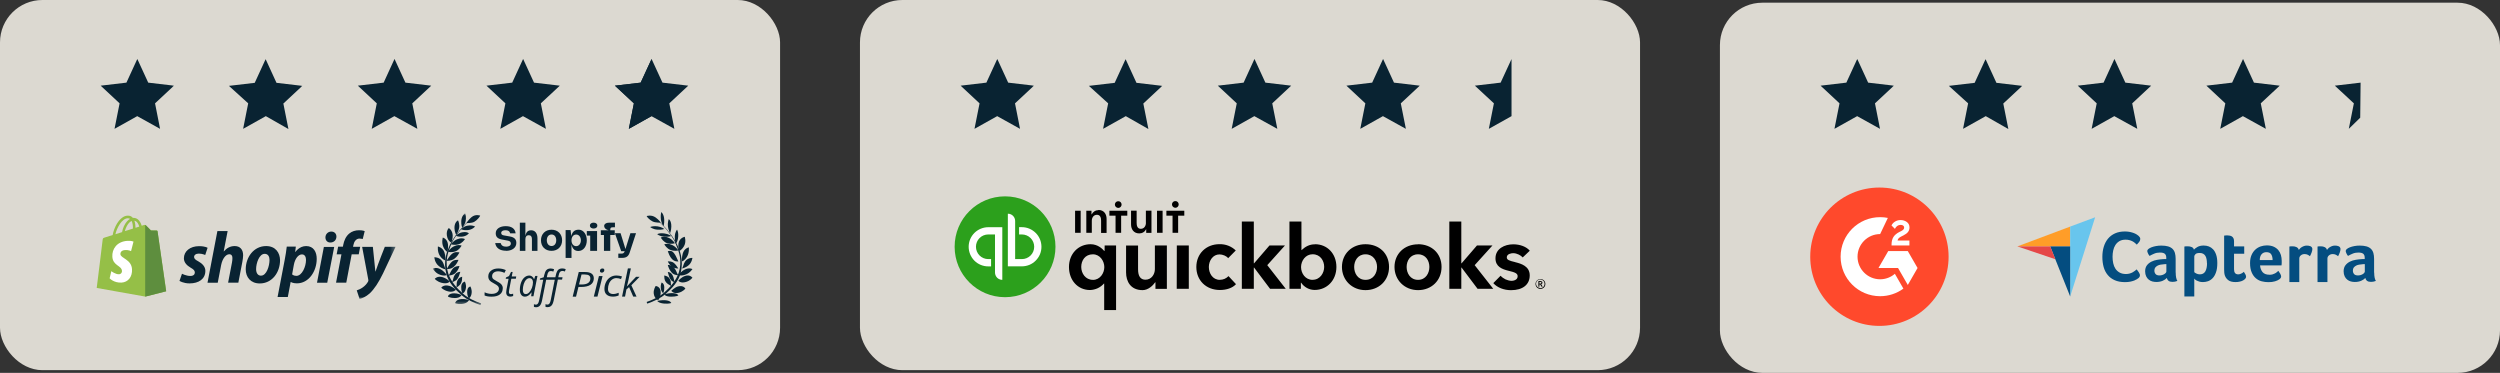 <?xml version="1.0" encoding="UTF-8"?>
<svg id="Layer_2" xmlns="http://www.w3.org/2000/svg" xmlns:xlink="http://www.w3.org/1999/xlink" viewBox="0 0 527.61 78.69">
  <rect x="0" y="0" width="527.61" height="78.69" fill="#333333" stroke="none"/>
  <defs>
    <style>
      .cls-1 {
        mask: url(#mask);
      }

      .cls-2 {
        fill: #dcd9d1;
      }

      .cls-3 {
        fill: #95bf47;
      }

      .cls-4 {
        fill: #2ca01c;
      }

      .cls-5 {
        mask: url(#mask-2);
      }

      .cls-6 {
        mask: url(#mask-3);
      }

      .cls-7 {
        mask: url(#mask-4);
      }

      .cls-8 {
        mask: url(#mask-5);
      }

      .cls-9 {
        mask: url(#mask-7);
      }

      .cls-10 {
        mask: url(#mask-6);
      }

      .cls-11 {
        mask: url(#mask-1);
      }

      .cls-12 {
        fill: #e54747;
      }

      .cls-13 {
        fill: #fff;
      }

      .cls-14 {
        fill: #5e8e3e;
      }

      .cls-15 {
        fill: #044d80;
      }

      .cls-16 {
        fill: #092332;
      }

      .cls-17 {
        fill: #ff9d28;
      }

      .cls-18 {
        fill: #68c5ed;
      }

      .cls-19 {
        fill: #ff492c;
      }
    </style>
    <mask id="mask" x="202.31" y="12.12" width="16.28" height="16.28" maskUnits="userSpaceOnUse">
      <g id="mask0_229_3720">
        <path class="cls-13" d="M218.59,12.12h-16.28v16.28h16.28V12.12Z"/>
      </g>
    </mask>
    <mask id="mask-1" x="229.45" y="12.12" width="16.28" height="16.28" maskUnits="userSpaceOnUse">
      <g id="mask1_229_3720">
        <path class="cls-13" d="M245.73,12.12h-16.28v16.28h16.28V12.12Z"/>
      </g>
    </mask>
    <mask id="mask-2" x="383.8" y="12.12" width="16.28" height="16.28" maskUnits="userSpaceOnUse">
      <g id="mask0_229_3720-2" data-name="mask0_229_3720">
        <path class="cls-13" d="M400.08,12.12h-16.28v16.28h16.28V12.12Z"/>
      </g>
    </mask>
    <mask id="mask-3" x="410.94" y="12.12" width="16.28" height="16.28" maskUnits="userSpaceOnUse">
      <g id="mask1_229_3720-2" data-name="mask1_229_3720">
        <path class="cls-13" d="M427.22,12.12h-16.28v16.28h16.28V12.12Z"/>
      </g>
    </mask>
    <mask id="mask-4" x="20.82" y="12.12" width="16.28" height="16.28" maskUnits="userSpaceOnUse">
      <g id="mask0_229_3720-3" data-name="mask0_229_3720">
        <path class="cls-13" d="M37.1,12.12h-16.28v16.28h16.28V12.12Z"/>
      </g>
    </mask>
    <mask id="mask-5" x="47.96" y="12.12" width="16.28" height="16.28" maskUnits="userSpaceOnUse">
      <g id="mask1_229_3720-3" data-name="mask1_229_3720">
        <path class="cls-13" d="M64.24,12.12h-16.28v16.28h16.28V12.12Z"/>
      </g>
    </mask>
    <mask id="mask-6" x="19.77" y="45.12" width="63.69" height="17.99" maskUnits="userSpaceOnUse">
      <g id="mask3_50_782">
        <path class="cls-13" d="M83.44,45.12H19.77v17.99h63.67v-17.99Z"/>
      </g>
    </mask>
    <mask id="mask-7" x="91.34" y="45.02" width="55.09" height="19.38" maskUnits="userSpaceOnUse">
      <g id="mask4_50_782">
        <path class="cls-13" d="M146.42,45.02h-55.09v19.38h55.09v-19.38Z"/>
      </g>
    </mask>
  </defs>
  <g id="Layer_1-2" data-name="Layer_1">
    <rect class="cls-2" x="181.49" y="0" width="164.63" height="78.12" rx="8.95" ry="8.95"/>
    <rect class="cls-2" x="362.98" y=".57" width="164.63" height="78.12" rx="8.95" ry="8.95"/>
    <g class="cls-1">
      <path class="cls-16" d="M210.45,24.51l-4.79,2.68,1.07-5.38-4-3.73,5.44-.64,2.3-5,2.3,5,5.44.64-4,3.73,1.06,5.38-4.82-2.68Z"/>
    </g>
    <g class="cls-11">
      <path class="cls-16" d="M237.59,24.51l-4.79,2.68,1.07-5.38-4.07-3.69,5.45-.64,2.3-5,2.29,5,5.45.64-4,3.73,1.07,5.38-4.77-2.72Z"/>
    </g>
    <path class="cls-16" d="M264.72,24.51l-4.78,2.68,1.07-5.38-4-3.73,5.45-.64,2.29-5,2.3,5,5.45.64-4,3.73,1.07,5.38-4.85-2.68Z"/>
    <path class="cls-16" d="M291.86,24.51l-4.78,2.68,1.07-5.38-4-3.73,5.44-.64,2.3-5,2.3,5,5.44.64-4,3.73,1.07,5.38-4.84-2.68Z"/>
    <path class="cls-16" d="M319,12.46l-2.3,4.98-5.44.64,4.02,3.73-1.07,5.38,4.79-2.68v-12.05Z"/>
    <path d="M325.52,59.65c0-.24-.24-.33-.45-.33h-.4v1.18h.21v-.47h.17l.26.47h.26l-.31-.52c.07-.01.14-.05.19-.11.05-.06.07-.13.07-.2v-.02ZM324.88,59.84v-.33h.19c.12,0,.24.02.24.17s-.14.17-.26.17h-.17ZM325.07,58.89c-.21,0-.4.07-.57.19-.17.12-.3.28-.37.48-.07.19-.09.4-.05.6.04.2.15.38.3.53.15.14.34.24.54.27.2.04.41.01.6-.07.19-.08.35-.22.46-.39.11-.17.17-.38.16-.58,0-.14-.03-.28-.08-.4-.05-.13-.13-.24-.23-.34s-.22-.17-.35-.22c-.13-.05-.27-.08-.4-.07v.02ZM325.07,60.78c-.18,0-.35-.05-.5-.15-.15-.1-.26-.24-.33-.41-.07-.17-.08-.35-.05-.52.04-.18.12-.33.25-.46.13-.12.29-.21.47-.24.17-.03.36-.01.52.06.16.07.3.19.4.34.1.15.14.33.14.51,0,.24-.09.47-.26.64-.17.17-.4.26-.64.26v-.02ZM257.44,59.06c-1.54,0-2.32-1.4-2.32-2.72s.85-2.65,2.25-2.65c.66,0,1.49.33,1.82.8l1.61-1.63c-.45-.44-.99-.78-1.58-1.01-.59-.23-1.22-.33-1.85-.32-2.84,0-4.89,2.03-4.89,4.82s2.03,4.85,4.97,4.85c1.37,0,2.65-.4,3.4-1.23l-1.58-1.7c-.24.25-.52.44-.83.58-.31.13-.65.2-.99.2ZM248.34,60.95h2.55v-9.15h-2.53l-.02,9.15ZM243.73,56.81c0,1.06-.71,2.22-1.99,2.22-1.02,0-1.56-.71-1.56-2.2v-5.01h-2.53v5.67c0,1.89.95,3.74,3.48,3.74,1.18,0,2.18-.95,2.67-1.66h.05v1.4h2.41v-9.17h-2.53v5.01ZM233.09,52.96h-.05c-.35-.4-1.32-1.42-2.88-1.42-2.58,0-4.56,2.01-4.56,4.8s1.84,4.87,4.45,4.87c.56-.02,1.1-.15,1.61-.38.5-.24.95-.57,1.32-.99h.05v5.6h2.51v-13.64h-2.41l-.02,1.16ZM230.65,59.06c-1.56,0-2.46-1.37-2.46-2.72s.8-2.67,2.46-2.67c1.49,0,2.41,1.42,2.41,2.7s-.9,2.7-2.41,2.7ZM288.18,51.54c-2.86,0-4.97,2.01-4.97,4.8s2.13,4.89,4.97,4.89,4.97-2.03,4.97-4.89-2.08-4.8-4.97-4.8ZM288.18,59.06c-1.65,0-2.39-1.42-2.39-2.72s.76-2.67,2.39-2.67,2.44,1.37,2.44,2.67-.76,2.72-2.41,2.72h-.02ZM319.77,55.32c-1.3-.31-1.77-.47-1.77-1.02,0-.71.95-.87,1.35-.87.78,0,1.65.47,2.01.9l1.49-1.42c-.71-.85-2.06-1.35-3.48-1.35-1.84,0-3.76.92-3.76,2.96,0,1.77,1.4,2.29,2.74,2.62,1.42.33,1.94.57,1.94,1.16,0,.83-.95.97-1.3.97-.43-.02-.86-.13-1.26-.31-.39-.19-.75-.45-1.04-.77l-1.54,1.56c.83.95,2.27,1.49,3.74,1.49,2.48,0,3.95-1.18,3.95-3.12s-1.8-2.48-3.07-2.79ZM314.97,51.8h-3.26l-3.26,3.78h-.05v-8.82h-2.53v14.19h2.53v-4.49h.05l3.38,4.49h3.31l-3.92-4.99,3.76-4.16ZM277.52,51.56c-1.18,0-2.01.47-2.84,1.23h-.02v-6.03h-2.53v14.19h2.41v-1.3h.05c.31.47.74.86,1.24,1.13.5.27,1.06.41,1.62.41,2.6,0,4.59-2.03,4.59-4.85s-1.94-4.8-4.52-4.8v.02ZM277.02,59.06c-1.54,0-2.44-1.37-2.44-2.7s.95-2.7,2.44-2.7c1.63,0,2.44,1.37,2.44,2.67s-.88,2.72-2.44,2.72ZM271.18,51.8h-3.26l-3.26,3.78h-.05v-8.82h-2.53v14.19h2.53v-4.49h.05l3.38,4.49h3.31l-3.9-4.99,3.74-4.16ZM299.27,51.56c-2.88,0-4.97,2.01-4.97,4.78s2.13,4.89,4.97,4.89,4.96-2.03,4.96-4.89-2.1-4.8-4.96-4.8v.02ZM299.27,59.06c-1.65,0-2.41-1.42-2.41-2.72s.76-2.67,2.41-2.67,2.39,1.37,2.39,2.67-.76,2.72-2.39,2.72Z"/>
    <path class="cls-4" d="M212.11,62.72c5.88,0,10.64-4.76,10.64-10.64s-4.76-10.64-10.64-10.64-10.64,4.76-10.64,10.64,4.76,10.64,10.64,10.64Z"/>
    <path class="cls-13" d="M204.43,52.08c0,1.1.44,2.15,1.21,2.93.78.78,1.83,1.21,2.93,1.21h.59v-1.54h-.59c-.69,0-1.35-.27-1.84-.76-.49-.49-.76-1.15-.76-1.84s.27-1.35.76-1.84c.49-.49,1.15-.76,1.84-.76h1.42v8.04c0,.2.04.4.12.59.08.19.19.36.33.5.14.14.31.26.5.33.19.08.39.12.59.12v-11.11h-2.96c-1.1,0-2.15.44-2.93,1.21-.78.78-1.21,1.83-1.21,2.93h0ZM215.66,47.94h-.59v1.54h.59c.69,0,1.35.27,1.84.76.49.49.76,1.15.76,1.84s-.27,1.35-.76,1.84c-.49.49-1.15.76-1.84.76h-1.42v-8.04c0-.41-.16-.8-.45-1.09-.29-.29-.68-.45-1.09-.45v11.11h2.96c.54,0,1.08-.11,1.58-.31.5-.21.96-.51,1.34-.9.38-.38.69-.84.9-1.34.21-.5.31-1.04.31-1.58s-.11-1.08-.31-1.58c-.21-.5-.51-.96-.9-1.34-.38-.38-.84-.69-1.34-.9-.5-.21-1.04-.32-1.58-.32h0Z"/>
    <path d="M236,43.88c.14,0,.28-.04.39-.12.12-.08.21-.19.26-.32.05-.13.07-.27.04-.41-.03-.14-.1-.26-.19-.36s-.23-.17-.36-.19c-.14-.03-.28-.01-.41.04-.13.05-.24.14-.32.26-.08.12-.12.25-.12.39,0,.19.07.37.21.5.13.13.31.21.5.21ZM231.81,44.35c-.29,0-.58.08-.83.24s-.45.38-.58.64h-.05v-.76h-1.09v4.66h1.16v-2.55c0-.61.35-1.25,1.09-1.25s.87.69.87,1.23v2.6h1.16v-2.96c0-.95-.5-1.89-1.73-1.89v.05ZM226.89,49.13h1.18v-4.66h-1.18v4.66ZM248.05,43.85c.14,0,.28-.04.39-.12.12-.08.21-.19.26-.32.05-.13.07-.27.04-.41-.03-.14-.1-.26-.19-.36-.1-.1-.23-.17-.36-.19-.14-.03-.28-.01-.41.04s-.24.14-.32.26c-.08.12-.12.25-.12.39,0,.19.07.37.21.5.13.13.31.21.5.21h0ZM246.16,44.47v1.04h1.3v3.62h1.18v-3.62h1.3v-1.04h-3.78ZM244.18,49.13h1.18v-4.66h-1.18v4.66ZM234.13,45.51h1.3v3.62h1.18v-3.62h1.3v-1.04h-3.78v1.04ZM241.84,47.04c0,.61-.35,1.25-1.09,1.25s-.87-.71-.87-1.25v-2.58h-1.18v2.91c0,.95.52,1.89,1.73,1.89.3,0,.59-.07.85-.23.26-.15.46-.38.6-.65h.02v.76h1.11v-4.68h-1.18v2.55l.02.02Z"/>
    <g class="cls-5">
      <path class="cls-16" d="M391.94,24.51l-4.79,2.68,1.07-5.38-4-3.73,5.44-.64,2.3-5,2.3,5,5.44.64-4,3.73,1.06,5.38-4.82-2.68Z"/>
    </g>
    <g class="cls-6">
      <path class="cls-16" d="M419.08,24.51l-4.79,2.68,1.07-5.38-4.07-3.69,5.45-.64,2.3-5,2.29,5,5.45.64-4,3.73,1.07,5.38-4.77-2.72Z"/>
    </g>
    <path class="cls-16" d="M446.21,24.51l-4.78,2.68,1.07-5.38-4-3.73,5.45-.64,2.29-5,2.3,5,5.45.64-4,3.73,1.07,5.38-4.85-2.68Z"/>
    <path class="cls-16" d="M473.35,24.51l-4.78,2.68,1.07-5.38-4-3.73,5.44-.64,2.3-5,2.3,5,5.44.64-4,3.73,1.07,5.38-4.84-2.68Z"/>
    <path class="cls-16" d="M498.19,17.44h0l-5.44.64,4.02,3.73-1.07,5.38,2.41-2.35.08-7.4Z"/>
    <circle class="cls-19" cx="396.64" cy="54.18" r="14.6"/>
    <path class="cls-13" d="M402.96,50.76h-2.49c.07-.39.31-.61.8-.86l.46-.23c.82-.42,1.26-.9,1.26-1.67,0-.49-.19-.87-.57-1.15s-.82-.41-1.34-.41c-.4,0-.8.11-1.14.32-.34.21-.6.48-.75.82l.72.72c.28-.57.69-.84,1.22-.84.45,0,.73.23.73.56,0,.27-.13.5-.65.76l-.29.14c-.64.32-1.08.69-1.34,1.12s-.38.95-.38,1.59v.18h3.77v-1.03ZM402.63,52.99h-4.13l-2.06,3.57h4.13l2.06,3.58,2.06-3.58-2.06-3.57Z"/>
    <path class="cls-13" d="M396.79,58.94c-2.63,0-4.77-2.14-4.77-4.77s2.14-4.77,4.77-4.77l1.63-3.41c-.54-.11-1.08-.16-1.63-.16-4.61,0-8.34,3.73-8.34,8.34s3.73,8.34,8.34,8.34c1.77,0,3.49-.56,4.91-1.6l-1.8-3.13c-.86.75-1.97,1.16-3.11,1.16Z"/>
    <path class="cls-17" d="M425.75,52h6.93s4.22,0,4.22,0v-4.18l-11.15,4.18Z"/>
    <path class="cls-18" d="M436.9,47.82v14.75l5.27-16.72-5.27,1.97Z"/>
    <path class="cls-15" d="M436.9,52h-4.22s4.22,10.57,4.22,10.57v-10.57Z"/>
    <path class="cls-12" d="M425.75,52l8.02,2.71-1.08-2.71h-6.93Z"/>
    <path class="cls-15" d="M451.3,58.69c-.06.06-.16.14-.31.23-.14.09-.33.18-.56.28-.23.09-.51.17-.84.24-.33.07-.71.1-1.14.1-.82,0-1.54-.13-2.14-.4-.6-.26-1.1-.63-1.49-1.11-.39-.47-.68-1.03-.86-1.68-.18-.65-.27-1.36-.27-2.13s.1-1.49.3-2.15c.2-.66.5-1.22.89-1.7.4-.48.89-.85,1.49-1.12.6-.27,1.3-.4,2.1-.4.4,0,.76.04,1.08.11.32.07.6.16.84.25.24.1.44.2.6.31.16.11.28.2.36.27.09.08.17.18.24.29.07.11.1.23.1.37,0,.2-.08.41-.23.61-.15.2-.32.39-.5.57-.12-.12-.26-.25-.41-.37-.15-.13-.32-.24-.51-.34-.19-.1-.4-.18-.64-.24-.24-.07-.51-.1-.8-.1-.52,0-.95.1-1.31.31-.35.21-.63.48-.85.82s-.37.72-.46,1.15c-.09.43-.14.87-.14,1.32,0,.48.05.94.14,1.37.09.44.25.82.47,1.16.22.34.52.61.88.81.36.2.81.31,1.35.31.28,0,.55-.04.79-.11.24-.07.45-.16.63-.26.18-.1.34-.21.48-.32.14-.11.25-.21.34-.29.06.07.13.16.21.26.08.1.16.21.23.32.07.11.13.22.18.34.05.11.08.21.08.31,0,.13-.03.24-.08.34-.05.09-.13.19-.24.31h0ZM459.17,57.52c0,.81.12,1.4.35,1.77-.18.07-.36.12-.51.15-.16.03-.33.05-.5.05-.37,0-.65-.07-.84-.22-.19-.14-.31-.35-.36-.61-.23.24-.52.44-.89.6-.37.16-.82.25-1.35.25-.28,0-.55-.04-.83-.11-.28-.08-.53-.2-.75-.38-.23-.17-.41-.41-.55-.7-.14-.29-.22-.65-.22-1.06,0-.52.13-.94.38-1.27.25-.33.57-.58.95-.77.38-.19.79-.32,1.23-.39.44-.07.85-.12,1.21-.14.12-.01.24-.02.36-.02h.33v-.28c0-.39-.11-.67-.32-.84-.21-.17-.55-.25-1.02-.25-.44,0-.83.07-1.18.22-.34.14-.68.31-1.01.49-.14-.17-.26-.37-.35-.58-.09-.21-.13-.37-.13-.47,0-.14.08-.28.24-.41.16-.13.38-.25.65-.36.28-.11.59-.19.95-.26.36-.07.74-.1,1.14-.1.55,0,1.02.06,1.41.17.38.11.7.29.94.52.24.24.41.53.51.88.1.35.15.77.15,1.24v2.89h0ZM457.2,55.74h-.22c-.07,0-.14,0-.22.02-.26.02-.51.05-.76.09-.25.04-.47.11-.67.22-.19.1-.35.24-.48.4-.12.16-.18.37-.18.63,0,.29.08.53.25.73.16.2.44.3.83.3.19,0,.38-.03.55-.08.17-.05.33-.12.46-.2.13-.08.24-.17.32-.27.08-.1.12-.19.12-.27v-1.57h0ZM462.99,52.71c.16-.19.42-.39.77-.59.35-.2.79-.3,1.32-.3.38,0,.74.06,1.08.19.34.13.65.34.91.62.27.29.48.67.64,1.14.16.47.24,1.05.24,1.74,0,.8-.09,1.46-.28,1.97-.18.52-.42.93-.71,1.23-.29.3-.62.51-.97.64-.36.12-.71.18-1.07.18-.3,0-.55-.03-.77-.1-.22-.07-.41-.14-.56-.22-.15-.08-.27-.16-.35-.25-.08-.08-.13-.14-.15-.17v3.78h-2.09v-10.54c.05-.01.11-.02.19-.03.06-.01.13-.02.22-.02.08,0,.18,0,.29,0,.34,0,.63.06.87.17.24.11.39.3.45.57h0ZM465.76,55.55c0-.31-.03-.59-.08-.86-.05-.27-.13-.5-.25-.69-.12-.19-.28-.35-.47-.45-.2-.11-.44-.16-.73-.16-.43,0-.73.08-.89.25-.17.16-.25.34-.25.54v3.26c.08.08.23.18.44.29.21.11.45.17.73.17.52,0,.9-.2,1.15-.61.24-.41.37-.98.37-1.72ZM469.56,58.19c-.07-.2-.12-.42-.14-.65-.02-.23-.03-.45-.03-.68v-7.13c.07-.01.15-.02.23-.03.07-.01.15-.02.23-.02.08,0,.16,0,.25,0,.16,0,.33.02.49.05.16.03.31.09.45.18.13.09.24.22.32.38.08.16.12.37.12.62v1.09h2.15v1.55h-2.15v3.28c0,.71.29,1.07.88,1.07.14,0,.28-.02.41-.07.13-.05.24-.1.35-.15.1-.06.19-.12.27-.18s.13-.11.16-.14c.15.23.27.42.35.59.08.16.12.32.12.46,0,.13-.05.27-.16.4s-.26.25-.45.36c-.19.11-.43.2-.71.26-.28.07-.58.1-.91.1-.64,0-1.13-.12-1.48-.37-.35-.25-.6-.57-.75-.97h0ZM478.92,57.99c.26,0,.48-.03.68-.08.2-.06.37-.13.52-.21.15-.08.29-.17.4-.27.11-.1.22-.19.31-.27.12.15.25.35.39.59.13.24.2.44.2.59,0,.23-.13.43-.38.61-.22.16-.52.3-.91.42-.39.12-.86.18-1.39.18-.48,0-.96-.06-1.42-.18-.47-.12-.88-.34-1.24-.65-.36-.31-.66-.72-.88-1.24-.23-.52-.34-1.17-.34-1.96,0-.65.1-1.2.3-1.67.2-.47.47-.85.8-1.16.33-.31.71-.53,1.13-.68.42-.14.85-.22,1.29-.22.57,0,1.06.09,1.46.27.4.18.72.42.98.72.25.3.43.65.55,1.04.11.39.17.8.17,1.23v.22c0,.08,0,.17,0,.26,0,.09-.01.18-.02.27,0,.09-.01.16-.02.21h-4.53c.04.56.22,1.03.52,1.41.31.37.8.56,1.46.56h0ZM479.62,54.88c0-.49-.1-.89-.29-1.2-.19-.31-.53-.46-1.03-.46-.42,0-.76.15-1.01.44-.25.29-.38.7-.38,1.22h2.7ZM485.15,52.75c.06-.09.14-.19.25-.3.1-.11.23-.21.38-.3.15-.09.31-.17.49-.23.18-.06.37-.09.58-.09.12,0,.25.01.39.03.14.02.27.06.38.11.12.06.21.13.28.23.07.1.11.22.11.36,0,.22-.06.48-.17.77-.11.29-.23.54-.34.74-.17-.14-.35-.25-.52-.33-.17-.08-.38-.12-.61-.12-.32,0-.58.09-.8.28-.22.18-.32.41-.32.66v4.97h-2.09v-7.5c.05-.01.11-.02.18-.03.06-.01.13-.02.22-.02.08,0,.18,0,.29,0,.33,0,.61.06.85.19.24.13.39.32.45.59h0ZM491.09,52.75c.06-.09.14-.19.25-.3.1-.11.23-.21.38-.3.15-.09.31-.17.49-.23.18-.06.37-.09.58-.09.12,0,.25.01.39.03.14.02.27.06.38.11.12.06.21.13.28.23.07.1.11.22.11.36,0,.22-.06.48-.17.77-.11.29-.23.54-.34.74-.17-.14-.35-.25-.52-.33-.17-.08-.38-.12-.61-.12-.32,0-.58.09-.8.28-.22.18-.32.41-.32.66v4.97h-2.09v-7.5c.05-.01.11-.02.18-.03.06-.01.13-.02.22-.02.08,0,.18,0,.29,0,.33,0,.61.06.85.19.24.13.39.32.45.59h0ZM501.06,57.52c0,.81.12,1.4.35,1.77-.18.07-.36.12-.51.15-.16.03-.33.05-.5.05-.37,0-.65-.07-.84-.22-.19-.14-.31-.35-.36-.61-.23.24-.52.44-.89.6-.37.16-.82.25-1.35.25-.28,0-.55-.04-.83-.11-.28-.08-.53-.2-.75-.38-.23-.17-.41-.41-.55-.7-.14-.29-.22-.65-.22-1.06,0-.52.13-.94.38-1.27.25-.33.57-.58.94-.77.38-.19.79-.32,1.23-.39.44-.07.85-.12,1.21-.14.12-.01.24-.02.36-.02h.33v-.28c0-.39-.11-.67-.32-.84-.21-.17-.55-.25-1.02-.25-.44,0-.83.07-1.18.22-.34.14-.68.31-1.01.49-.14-.17-.26-.37-.35-.58-.09-.21-.13-.37-.13-.47,0-.14.08-.28.24-.41.16-.13.38-.25.65-.36.28-.11.59-.19.95-.26.36-.07.74-.1,1.14-.1.55,0,1.02.06,1.41.17.38.11.7.29.94.52.24.24.41.53.51.88.1.35.15.77.15,1.24v2.89ZM499.09,55.74h-.22c-.07,0-.14,0-.22.02-.26.02-.51.05-.76.09-.25.04-.47.11-.67.22-.19.1-.35.24-.48.4-.12.16-.18.37-.18.63,0,.29.08.53.25.73.16.2.44.3.83.3.19,0,.38-.03.55-.08.17-.05.33-.12.46-.2.13-.08.24-.17.31-.27.08-.1.12-.19.12-.27v-1.57h0Z"/>
    <rect class="cls-2" width="164.63" height="78.12" rx="8.95" ry="8.95"/>
    <g class="cls-7">
      <path class="cls-16" d="M28.96,24.51l-4.79,2.68,1.07-5.38-4-3.73,5.44-.64,2.3-5,2.3,5,5.44.64-4,3.73,1.06,5.38-4.82-2.68Z"/>
    </g>
    <g class="cls-8">
      <path class="cls-16" d="M56.1,24.51l-4.79,2.68,1.07-5.38-4.07-3.69,5.45-.64,2.3-5,2.29,5,5.45.64-4,3.73,1.07,5.38-4.77-2.72Z"/>
    </g>
    <path class="cls-16" d="M83.23,24.51l-4.78,2.68,1.07-5.38-4-3.73,5.45-.64,2.29-5,2.3,5,5.45.64-4,3.73,1.07,5.38-4.85-2.68Z"/>
    <path class="cls-16" d="M110.37,24.51l-4.78,2.68,1.07-5.38-4-3.73,5.44-.64,2.3-5,2.3,5,5.44.64-4,3.73,1.07,5.38-4.84-2.68Z"/>
    <path class="cls-16" d="M137.51,12.46l-2.3,4.98-5.44.64,4.02,3.73-1.07,5.38,4.79-2.68v-12.05Z"/>
    <path class="cls-16" d="M137.48,24.51l-4.78,2.68,1.07-5.38-4-3.73,5.44-.64,2.3-5,2.3,5,5.44.64-4,3.73,1.07,5.38-4.84-2.68Z"/>
    <g class="cls-10">
      <g>
        <path class="cls-16" d="M41.79,55.12c-.54-.29-.83-.54-.83-.88,0-.43.39-.72,1.01-.72.71,0,1.34.29,1.34.29l.5-1.51s-.46-.35-1.81-.35c-1.88,0-3.19,1.07-3.19,2.57,0,.85.61,1.5,1.42,1.97.66.37.89.63.89,1.03s-.32.72-.94.72c-.91,0-1.77-.47-1.77-.47l-.53,1.51s.8.53,2.13.53c1.94,0,3.33-.94,3.33-2.64.01-.92-.69-1.58-1.54-2.05ZM49.52,51.93c-.95,0-1.71.45-2.28,1.13h-.03s.83-4.3.83-4.3h-2.16l-2.09,10.91h2.16l.72-3.73c.28-1.41,1.02-2.28,1.71-2.28.48,0,.67.32.67.79,0,.29-.03.65-.09.94l-.82,4.27h2.16l.85-4.41c.09-.47.16-1.03.16-1.39,0-1.19-.65-1.93-1.77-1.93ZM56.17,51.93c-2.6,0-4.31,2.32-4.31,4.91,0,1.66,1.04,2.98,2.97,2.98,2.54,0,4.27-2.26,4.27-4.91-.01-1.52-.92-2.98-2.93-2.98ZM55.1,58.18c-.73,0-1.05-.62-1.05-1.39,0-1.22.64-3.22,1.81-3.22.76,0,1.02.65,1.02,1.28,0,1.32-.64,3.32-1.78,3.32ZM64.61,51.93c-1.46,0-2.28,1.26-2.28,1.26h-.03l.13-1.15h-1.91c-.09.78-.26,1.95-.44,2.83l-1.5,7.81h2.16l.6-3.16h.04s.44.28,1.27.28c2.53,0,4.19-2.57,4.19-5.17.01-1.42-.64-2.7-2.22-2.7ZM62.54,58.22c-.57,0-.89-.31-.89-.31l.36-2c.25-1.33.95-2.22,1.71-2.22.66,0,.86.6.86,1.18,0,1.38-.83,3.35-2.03,3.35ZM69.92,48.87c-.69,0-1.24.54-1.24,1.24,0,.63.41,1.07,1.02,1.07h.03c.67,0,1.26-.45,1.27-1.24,0-.62-.42-1.07-1.08-1.07ZM66.9,59.67h2.16l1.47-7.56h-2.18l-1.45,7.56ZM76.01,52.08h-1.5l.07-.35c.13-.72.57-1.38,1.28-1.38.39,0,.69.1.69.1l.42-1.67s-.38-.19-1.17-.19-1.53.22-2.11.71c-.73.62-1.08,1.51-1.26,2.41l-.06.35h-1.01l-.31,1.61h1.01l-1.14,5.98h2.16l1.14-5.98h1.49l.31-1.61ZM81.21,52.1s-1.35,3.37-1.96,5.2h-.03c-.04-.59-.53-5.2-.53-5.2h-2.26l1.3,6.95c.03.16.01.25-.04.35-.25.48-.67.94-1.17,1.28-.41.29-.86.48-1.23.6l.6,1.81c.44-.09,1.34-.45,2.12-1.16.98-.91,1.9-2.32,2.83-4.24l2.64-5.6h-2.25Z"/>
        <path class="cls-3" d="M33.24,48.79c-.01-.09-.08-.14-.14-.14s-1.24-.02-1.24-.02c0,0-.99-.98-1.09-1.1-.1-.1-.29-.07-.36-.05,0,0-.19.06-.5.16-.05-.17-.13-.38-.24-.6-.35-.69-.87-1.06-1.49-1.06-.05,0-.08,0-.13.01-.02-.02-.04-.05-.06-.06-.27-.3-.62-.44-1.04-.43-.8.02-1.6.63-2.26,1.69-.45.75-.8,1.69-.91,2.41-.92.3-1.57.5-1.59.5-.47.15-.48.16-.54.61-.02.34-1.24,10.06-1.24,10.06l10.23,1.82,4.43-1.13s-1.82-12.59-1.83-12.68ZM29.39,47.82c-.24.07-.5.16-.79.26,0-.42-.06-1.01-.24-1.5.61.1.91.81,1.03,1.24ZM28.06,48.24c-.54.17-1.12.36-1.71.54.17-.65.48-1.29.86-1.72.14-.16.35-.33.57-.43.24.48.29,1.16.27,1.61ZM26.96,46.06c.19,0,.35.04.48.14-.22.11-.43.28-.62.5-.51.57-.91,1.44-1.06,2.29-.49.16-.97.31-1.4.44.29-1.34,1.37-3.34,2.61-3.37Z"/>
        <path class="cls-14" d="M33.1,48.66c-.06,0-1.24-.02-1.24-.02,0,0-.99-.98-1.09-1.1-.04-.04-.08-.06-.13-.06v15.13l4.43-1.13s-1.8-12.59-1.82-12.68c-.02-.09-.1-.14-.16-.14Z"/>
        <path class="cls-13" d="M28.17,51.01l-.51,1.98s-.57-.27-1.25-.22c-1,.06-1,.71-1,.87.06.89,2.32,1.08,2.45,3.16.1,1.64-.84,2.76-2.2,2.84-1.63.09-2.52-.9-2.52-.9l.35-1.51s.91.7,1.63.65c.47-.02.65-.43.62-.7-.07-1.16-1.91-1.08-2.03-2.99-.1-1.6.92-3.21,3.17-3.36.87-.06,1.31.17,1.31.17Z"/>
      </g>
    </g>
    <path class="cls-16" d="M138.41,46.25c.44.29.92.65,1.31,1.05.69.71,1.38,1.52,1.97,2.32.4.54.92,1.37,1.2,1.97.38.81.6,1.37.81,2.26.29,1.25.25,2.53-.04,3.74-.44,1.78-1.83,3.27-3.22,4.47-1.09.94-2.55,1.56-3.84,2.02l-.13-.35c1.27-.45,2.63-1.05,3.67-1.96,1.34-1.17,2.58-2.59,3.12-4.28.33-1.03.4-2.16.23-3.26-.15-.96-.53-1.92-.89-2.8-.3-.72-.65-1.28-1.08-1.87-.54-.75-1.14-1.48-1.78-2.14-.41-.43-.96-.82-1.4-1.11l.08-.07Z"/>
    <path class="cls-16" d="M138.7,63.5s.94-.2,1.68-.14c1.18.09,1.29.59,1.29.59,0,0-.47.2-1.49.12-1.19-.09-1.48-.57-1.48-.57Z"/>
    <path class="cls-16" d="M140.19,62.13s.81-.27,1.57-.27c1.32,0,1.4.51,1.4.51,0,0-.48.25-1.54.24-1.22-.01-1.43-.48-1.43-.48Z"/>
    <path class="cls-16" d="M141.67,61.37s.71-.71,1.39-.91c1.19-.34,1.58.45,1.58.45,0,0-.44.61-1.39.87-1.1.31-1.58-.41-1.58-.41Z"/>
    <path class="cls-16" d="M143.16,59.24s.59-.71,1.4-1c1.06-.37,1.56.36,1.57.37,0,0-.43.62-1.34.89-1.21.37-1.64-.27-1.64-.27Z"/>
    <path class="cls-16" d="M143.16,58.04s.59-.82,1.47-1.21c.86-.38,1.48-.06,1.5-.04,0,0-.44.73-1.25,1.08-1.1.48-1.72.17-1.72.17Z"/>
    <path class="cls-16" d="M143.9,56.66c.28-.25.31-.95.71-1.51.57-.78,1.5-.73,1.52-.72,0,0-.1.98-.81,1.56-.75.63-1.42.66-1.42.66Z"/>
    <path class="cls-16" d="M143.9,55.17s-.03-.98.21-1.73c.33-1.04,1.24-1.25,1.26-1.24,0,0,.15,1.11-.38,1.98-.56.92-1.09.99-1.09.99Z"/>
    <path class="cls-16" d="M143.31,52.94s-.24-.81-.12-1.57c.18-1.16,1.3-1.4,1.32-1.4,0,0,.38,1.07-.16,1.99-.58.97-1.04.99-1.04.99Z"/>
    <path class="cls-16" d="M142.58,51.45s-.19-.72-.17-1.48c.03-1.05.47-1.5.48-1.5,0,0,.42.62.18,1.95-.15.81-.5,1.02-.5,1.02Z"/>
    <path class="cls-16" d="M141.4,49.22s-.35-.7-.44-1.44c-.09-.7.13-1.46.18-1.53,0,0,.57.32.54,1.57-.01.84-.28,1.4-.28,1.4Z"/>
    <path class="cls-16" d="M140.02,47.74s-.43-.59-.54-1.4c-.09-.67,0-1.4.1-1.58,0,0,.56.45.6,1.58.03.86-.11,1.27-.16,1.39Z"/>
    <path class="cls-16" d="M139.44,46.99s-1.13.03-1.68-.24c-.63-.3-1.24-.96-1.29-1.15,0,0,.98-.36,1.9.3.69.5,1.01.98,1.07,1.09Z"/>
    <path class="cls-16" d="M140.19,48.33s-.52-.44-1.41-.56c-.69-.09-1.22,0-1.56.14,0,0,.52.49,1.53.56.88.06,1.31-.1,1.44-.14Z"/>
    <path class="cls-16" d="M141.67,49.81s-.54-.43-1.5-.55c-.74-.09-1.1,0-1.47.15,0,0,.45.48,1.54.54.95.06,1.29-.1,1.43-.14Z"/>
    <path class="cls-16" d="M142.42,51.32s-.46-.76-1.3-1.13c-.86-.38-1.3-.2-1.67-.05.12.19.6.96,1.38,1.2.85.25,1.45.02,1.59,0Z"/>
    <path class="cls-16" d="M143.16,52.87s-.42-.74-1.26-1.14c-.86-.41-1.32-.28-1.71-.17.11.18.55.93,1.34,1.2.86.3,1.49.12,1.64.1Z"/>
    <path class="cls-16" d="M143.16,55.17c-.29-.54-.45-1.13-.89-1.71-.55-.72-1.02-.49-1.34-.44.16.43.39,1.12.88,1.64.59.62,1.23.51,1.35.52Z"/>
    <path class="cls-16" d="M143.16,56.66c-.27-.37-.4-.66-.83-1.07-.54-.5-1.05-.41-1.4-.42.14.29.36.71.85,1.09.58.45,1.26.38,1.38.4Z"/>
    <path class="cls-16" d="M143.16,58.14c-.44-.75-.38-.92-.81-1.54-.46-.67-1.04-.65-1.42-.69.12.42.29.99.78,1.56.52.61,1.07.53,1.45.67Z"/>
    <path class="cls-16" d="M142.42,59.63c-.24-.62-.2-1.01-.43-1.44-.37-.72-.73-.75-1.06-.79.27.89.21.9.5,1.44.29.53.67.6.99.79Z"/>
    <path class="cls-16" d="M141.67,60.37c-.19-.63,0-.82-.21-1.28-.34-.75-.83-.85-1.28-.95.05.5-.03.82.33,1.36.25.38.77.63,1.16.87Z"/>
    <path class="cls-16" d="M139.62,59.63s-.24.55-.16,1.19c.11.91.52,1.04.52,1.04,0,0,.23-.41.21-1.25-.03-.89-.57-.98-.57-.98Z"/>
    <path class="cls-16" d="M138.37,60.37s-.51.74-.4,1.6c.14,1.1.94,1.37.94,1.37,0,0,.5-.61.53-1.54.03-1.41-1.07-1.44-1.07-1.44Z"/>
    <path class="cls-16" d="M106.79,52.94c1.22,0,2.18-.61,2.18-1.67,0-.79-.45-1.2-1.35-1.36l-1.33-.24c-.36-.07-.51-.23-.51-.52,0-.37.35-.56.92-.56.52,0,.87.19.97.65h1.15c-.11-.99-.87-1.51-2.09-1.51-1.13,0-2.11.51-2.11,1.49,0,.82.47,1.18,1.35,1.34l1.22.23c.41.07.62.28.62.61,0,.41-.39.66-.98.66-.64,0-1.03-.24-1.16-.76h-1.16c.15,1.07,1.02,1.62,2.28,1.62Z"/>
    <path class="cls-16" d="M112.11,48.6c-.63,0-1.07.28-1.23,1.21v-2.82h-1.17v5.95h1.17v-2.46c0-.53.25-.84.71-.84s.67.31.67.8v2.5h1.17v-2.62c0-1.07-.5-1.72-1.32-1.72Z"/>
    <path class="cls-16" d="M116.4,52.94c1.32,0,2.23-.92,2.23-2.23s-.9-2.23-2.23-2.23-2.23.91-2.23,2.23.88,2.23,2.23,2.23ZM116.4,51.92c-.63,0-1-.54-1-1.21s.34-1.22,1-1.22.99.56.99,1.22-.34,1.21-.99,1.21Z"/>
    <path class="cls-16" d="M122.11,48.48c-.67,0-1.28.26-1.55,1.34l-.14-1.26h-1.05v5.87h1.24v-2.87c.21,1.11.82,1.41,1.45,1.41,1.09,0,1.78-1.01,1.78-2.25s-.7-2.25-1.72-2.25ZM121.6,51.95c-.61,0-.99-.52-.99-1.22s.37-1.23.99-1.23.99.57.99,1.23-.4,1.22-.99,1.22Z"/>
    <path class="cls-16" d="M125.28,48.23c.44,0,.78-.21.78-.62s-.34-.62-.78-.62-.78.21-.78.62.34.62.78.62ZM126,48.76h-2.16v.96h.72v3.22h1.45v-4.18Z"/>
    <path class="cls-16" d="M129.3,47.97h.48v-.97h-1.23c-1.45,0-1.31,1.36-.1,1.6h-1.65v1h.66v3.35h1.33v-3.35h.95v-1h-.95v-.03c0-.5.12-.59.5-.59Z"/>
    <path class="cls-16" d="M133.04,49.22l-1.04,3.34-1.03-3.34h-1.2l1.33,3.79h.75c-.15.38-.32.51-.67.51h-.69v.9h.86c.84,0,1.29-.36,1.53-1.09l1.35-4.12h-1.2Z"/>
    <path class="cls-16" d="M106.1,60.85c0,.56-.2.99-.62,1.3-.41.31-.98.46-1.73.46-.31,0-.58-.02-.82-.06-.23-.04-.45-.1-.66-.19v-.67c.47.22.97.33,1.49.33.47,0,.85-.1,1.12-.3.28-.2.42-.47.42-.82,0-.21-.08-.39-.23-.54-.15-.16-.44-.34-.85-.56-.44-.22-.75-.45-.92-.67-.17-.22-.25-.49-.25-.8,0-.49.19-.89.58-1.2.38-.31.89-.47,1.52-.47.29,0,.56.03.81.08.25.05.51.14.79.26l-.29.59c-.19-.1-.41-.18-.65-.24-.24-.06-.46-.09-.66-.09-.39,0-.71.09-.94.28-.24.18-.35.43-.35.74,0,.14.03.27.07.37.05.1.13.2.24.29.11.09.32.21.62.38.43.23.72.41.87.55.15.13.27.28.34.44.08.16.12.34.12.55Z"/>
    <path class="cls-16" d="M107.8,62.08c.13,0,.29-.03.5-.1v.49c-.08.04-.18.07-.29.09-.12.03-.21.04-.28.04-.29,0-.51-.08-.67-.22-.15-.15-.23-.38-.23-.68,0-.17.02-.36.06-.57l.44-2.29h-.6l.05-.28.64-.3.43-.87h.34l-.19.96h.95l-.09.48h-.95l-.45,2.3c-.04.22-.06.39-.06.5,0,.14.03.25.1.33.07.08.16.11.28.11Z"/>
    <path class="cls-16" d="M111.68,58.14c.22,0,.42.07.6.2.18.13.31.31.41.56h.04l.24-.67h.46l-.85,4.3h-.48l.09-.82h-.03c-.43.6-.89.9-1.37.9-.34,0-.6-.13-.79-.39-.19-.26-.29-.61-.29-1.06,0-.54.09-1.05.26-1.52.17-.47.41-.83.71-1.09.3-.26.64-.4,1-.4ZM110.99,62.06c.24,0,.47-.12.7-.36.23-.24.42-.56.57-.95.14-.39.22-.78.22-1.17,0-.27-.07-.48-.2-.64-.14-.16-.31-.24-.53-.24-.25,0-.49.11-.71.34-.22.23-.39.53-.51.92-.12.38-.19.79-.19,1.22,0,.3.06.52.17.67.11.15.27.22.48.22Z"/>
    <path class="cls-16" d="M115.59,64.83c-.18,0-.34-.03-.47-.08v-.56c.15.06.3.09.43.09.17,0,.31-.08.42-.23.11-.15.19-.39.26-.72l.85-4.3h-1.81l-.87,4.36c-.1.5-.25.87-.45,1.1-.2.23-.47.35-.8.35-.17,0-.33-.03-.47-.08v-.56c.16.06.3.09.42.09.18,0,.32-.08.43-.23.11-.15.2-.39.26-.72l.85-4.3h-.72l.05-.27.78-.26.09-.4c.12-.53.27-.9.48-1.12.21-.22.51-.33.91-.33.1,0,.22.02.37.05.15.03.26.06.34.1l-.16.51c-.19-.08-.36-.12-.51-.12-.22,0-.39.06-.5.19-.12.13-.21.36-.28.7l-.09.43h1.81l.09-.43c.11-.52.27-.89.47-1.11.2-.22.51-.33.91-.33.1,0,.22.01.36.04.14.03.26.06.35.1l-.17.51c-.19-.08-.36-.12-.52-.12-.22,0-.39.07-.51.2-.12.14-.21.37-.28.7l-.09.43h.9l-.1.5h-.89l-.87,4.36c-.11.52-.26.89-.47,1.11-.2.22-.46.33-.79.33Z"/>
    <path class="cls-16" d="M125.32,58.74c0,.59-.23,1.04-.68,1.35-.45.31-1.12.47-2,.47h-.56l-.51,2.05h-.71l1.28-5.2h1.37c.59,0,1.04.11,1.35.34.3.22.46.56.46,1ZM122.21,60.04h.55c.6,0,1.05-.11,1.36-.32.31-.22.47-.53.47-.95,0-.3-.1-.51-.29-.64-.19-.13-.49-.2-.89-.2h-.68l-.53,2.11Z"/>
    <path class="cls-16" d="M126.09,62.6h-.77l1.08-4.34h.77l-1.08,4.34ZM126.61,57.16c0-.15.05-.27.15-.36.1-.1.23-.14.38-.14.27,0,.4.12.4.36,0,.14-.05.27-.16.37-.1.1-.22.15-.35.15-.12,0-.22-.03-.3-.09-.08-.07-.12-.16-.12-.28Z"/>
    <path class="cls-16" d="M129.36,62.6c-.57,0-1.02-.14-1.33-.42-.32-.28-.47-.68-.47-1.19s.11-1.01.33-1.45c.22-.44.52-.79.9-1.03.39-.25.82-.37,1.3-.37.4,0,.8.07,1.18.2l-.21.55c-.35-.13-.68-.2-.97-.2-.33,0-.63.1-.91.3-.27.2-.49.48-.64.84-.15.36-.23.74-.23,1.16,0,.34.1.6.29.78.2.19.47.28.81.28.21,0,.41-.03.6-.08.19-.05.38-.11.56-.18v.56c-.37.17-.77.25-1.22.25Z"/>
    <path class="cls-16" d="M132.28,60.47l1.95-2.05h.75l-1.74,1.78,1.1,2.4h-.7l-.87-2-.56.47-.3,1.53h-.63l1.23-5.95h.63c-.18.86-.34,1.62-.48,2.3-.14.68-.27,1.18-.38,1.51h.02Z"/>
    <g class="cls-9">
      <g>
        <path class="cls-16" d="M99.55,46.2c-.45.3-.94.66-1.34,1.07-.71.73-1.41,1.55-2.02,2.37-.41.55-.94,1.4-1.23,2.01-.39.82-.61,1.4-.83,2.3-.3,1.27-.26,2.58.05,3.82.45,1.81,1.87,3.33,3.29,4.56,1.11.96,2.61,1.59,3.92,2.06l.14-.35c-1.3-.46-2.68-1.07-3.75-2-1.37-1.19-2.64-2.64-3.19-4.37-.33-1.05-.41-2.21-.24-3.32.15-.98.54-1.96.91-2.85.31-.73.67-1.31,1.11-1.91.56-.76,1.17-1.51,1.82-2.19.42-.44.98-.84,1.43-1.14l-.08-.07Z"/>
        <path class="cls-16" d="M98.98,63.32s-.92-.29-1.66-.2c-1.16.13-1.27.85-1.27.85,0,0,.47.29,1.47.18,1.17-.13,1.46-.82,1.46-.82Z"/>
        <path class="cls-16" d="M97.4,62.26s-.78-.36-1.52-.36c-1.28,0-1.35.68-1.35.68,0,0,.46.33,1.49.32,1.18-.02,1.38-.63,1.38-.63Z"/>
        <path class="cls-16" d="M96.24,61.14s-.74-.64-1.46-.82c-1.24-.31-1.65.4-1.65.4,0,0,.46.54,1.46.78,1.15.28,1.65-.37,1.65-.37Z"/>
        <path class="cls-16" d="M94.93,59.42s-.63-.66-1.5-.92c-1.13-.34-1.66.33-1.68.35,0,0,.46.57,1.43.83,1.3.34,1.75-.25,1.75-.25Z"/>
        <path class="cls-16" d="M94.3,58.05s-.59-.88-1.47-1.3c-.85-.41-1.48-.06-1.49-.05,0,0,.44.79,1.25,1.17,1.1.51,1.72.18,1.72.18Z"/>
        <path class="cls-16" d="M94.11,56.85c-.32-.29-.34-1.08-.79-1.73-.63-.9-1.66-.83-1.68-.82,0,0,.11,1.12.9,1.79.83.72,1.57.76,1.57.76Z"/>
        <path class="cls-16" d="M94.02,54.96s.03-.97-.23-1.71c-.36-1.03-1.35-1.23-1.37-1.23,0,0-.16,1.1.41,1.96.61.91,1.19.98,1.19.98Z"/>
        <path class="cls-16" d="M94.44,53.14s.2-.82.1-1.59c-.15-1.17-1.07-1.41-1.09-1.41,0,0-.32,1.08.13,2.01.48.98.86,1,.86,1Z"/>
        <path class="cls-16" d="M95.26,51.19s.32-.74.28-1.52c-.06-1.08-.8-1.54-.82-1.54,0,0-.72.64-.31,2.01.25.83.84,1.05.84,1.05Z"/>
        <path class="cls-16" d="M96.29,49.58s.48-.72.61-1.49c.12-.72-.17-1.51-.24-1.58,0,0-.78.34-.75,1.63.02.87.38,1.45.38,1.45Z"/>
        <path class="cls-16" d="M97.56,48.03s.57-.6.72-1.41c.12-.68,0-1.41-.13-1.6,0,0-.74.45-.8,1.6-.04.87.15,1.28.21,1.41Z"/>
        <path class="cls-16" d="M98.48,47.08s1.08.04,1.62-.27c.6-.34,1.2-1.09,1.24-1.31,0,0-.95-.41-1.84.34-.67.57-.98,1.12-1.03,1.24Z"/>
        <path class="cls-16" d="M97.29,48.37s.52-.6,1.41-.75c.69-.12,1.22,0,1.56.19,0,0-.52.66-1.53.75-.88.08-1.31-.13-1.44-.18Z"/>
        <path class="cls-16" d="M96.21,49.75s.49-.57,1.39-.73c.69-.12,1.02,0,1.36.2,0,0-.42.63-1.42.72-.88.08-1.19-.14-1.32-.19Z"/>
        <path class="cls-16" d="M95.17,51.55s.46-.71,1.3-1.05c.86-.35,1.29-.19,1.66-.05-.12.17-.6.9-1.38,1.11-.85.24-1.45.02-1.58,0Z"/>
        <path class="cls-16" d="M94.55,53.14s.41-.74,1.22-1.14c.83-.41,1.28-.28,1.65-.17-.1.18-.53.94-1.29,1.21-.83.3-1.44.12-1.58.1Z"/>
        <path class="cls-16" d="M94.23,55.04c.35-.45.55-.93,1.09-1.41.67-.59,1.25-.4,1.64-.36-.19.36-.48.92-1.08,1.34-.71.51-1.51.42-1.65.43Z"/>
        <path class="cls-16" d="M94.27,56.8c.3-.48.44-.86.93-1.4.6-.66,1.17-.54,1.56-.55-.15.37-.41.94-.95,1.42-.65.58-1.4.5-1.54.52Z"/>
        <path class="cls-16" d="M94.66,58.19c.45-.69.4-.84.84-1.42.48-.61,1.08-.6,1.47-.63-.12.39-.3.91-.81,1.43-.54.56-1.1.49-1.5.62Z"/>
        <path class="cls-16" d="M95.41,59.56c.29-.61.24-.99.5-1.42.43-.71.85-.74,1.24-.77-.31.88-.24.88-.58,1.42-.33.52-.79.59-1.15.77Z"/>
        <path class="cls-16" d="M96.3,60.71c.16-.65,0-.85.17-1.32.28-.77.69-.88,1.07-.99-.04.52.02.85-.27,1.41-.21.4-.64.66-.96.9Z"/>
        <path class="cls-16" d="M98.11,59.43s.33.62.22,1.34c-.15,1.02-.71,1.17-.71,1.17,0,0-.31-.46-.28-1.4.03-1,.77-1.11.77-1.11Z"/>
        <path class="cls-16" d="M99.29,60.47s.33.63.25,1.35c-.09.93-.61,1.16-.61,1.16,0,0-.33-.52-.34-1.3-.02-1.19.69-1.21.69-1.21Z"/>
      </g>
    </g>
  </g>
</svg>